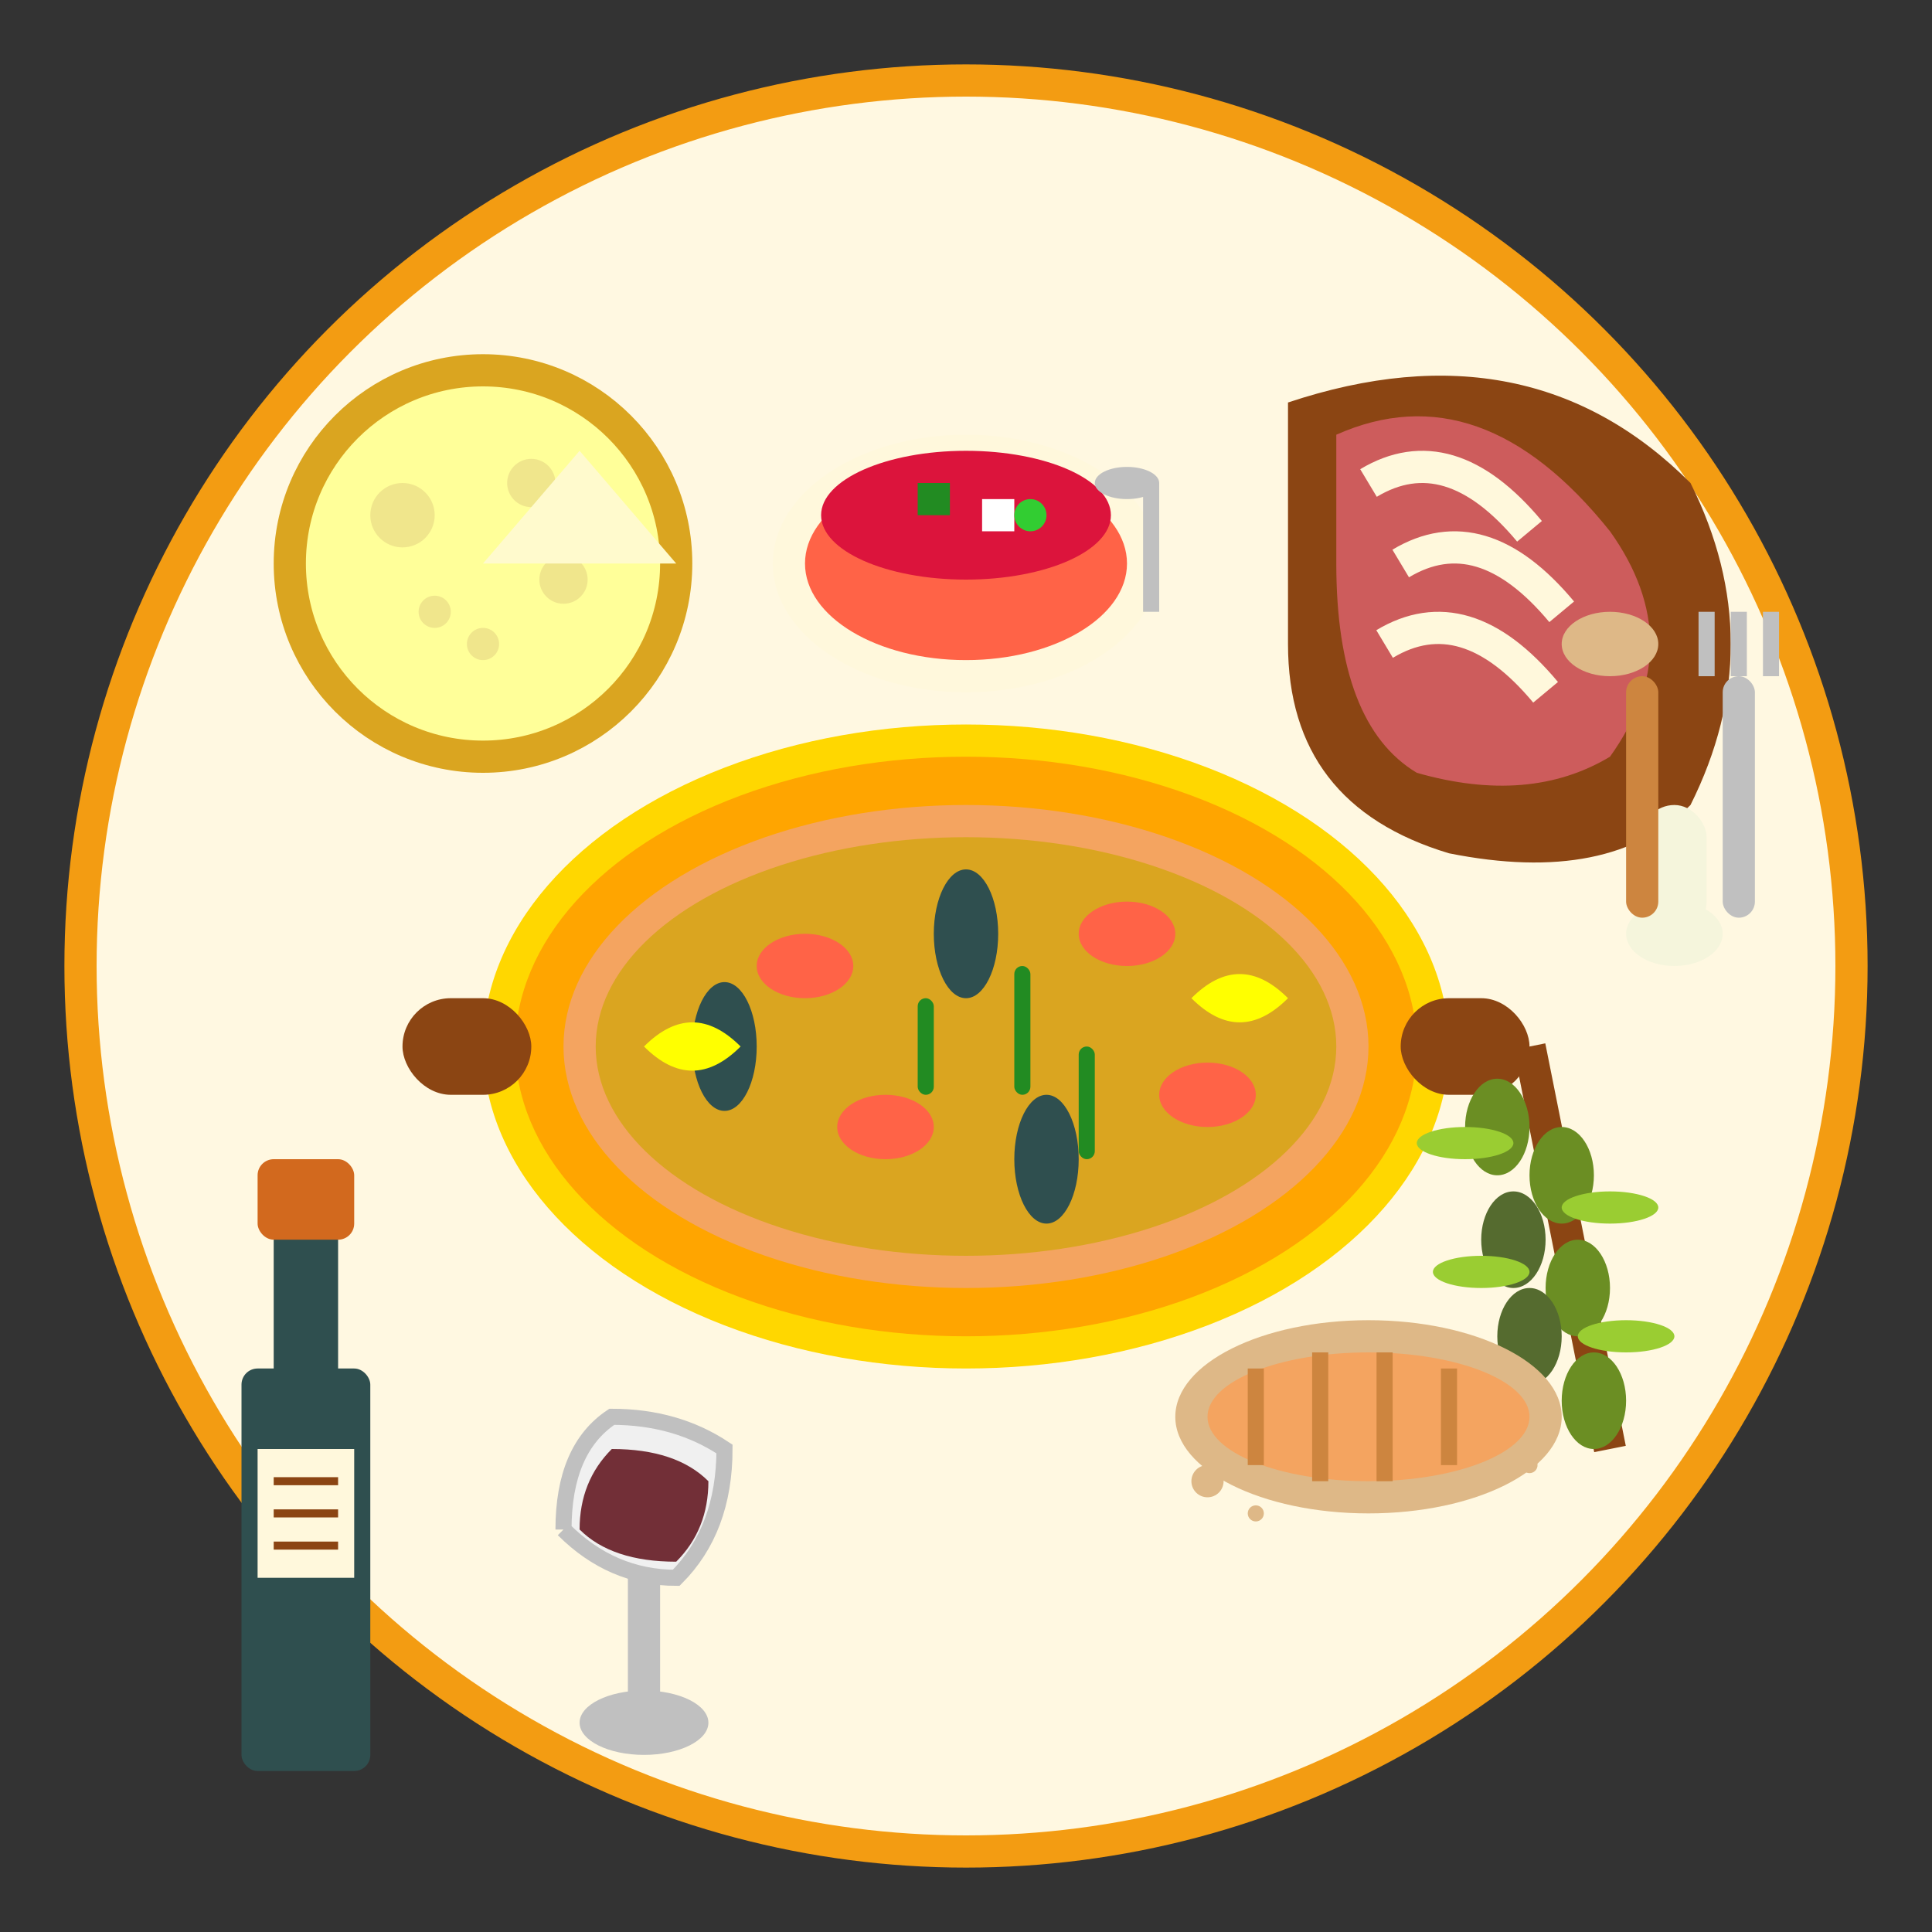 <svg width="120" height="120" viewBox="0 0 120 120" fill="none" xmlns="http://www.w3.org/2000/svg">
  <rect x="0" y="0" width="120" height="120" fill="#333333" stroke="none"/>
  <!-- Background Circle -->
  <circle cx="60" cy="60" r="55" fill="#FFF8E1" stroke="#f39c12" stroke-width="2"/>
  
  <!-- Paella Pan -->
  <g transform="translate(25, 40)">
    <!-- Pan Base -->
    <ellipse cx="35" cy="25" rx="30" ry="20" fill="#FFD700"/>
    <ellipse cx="35" cy="25" rx="28" ry="18" fill="#FFA500"/>
    
    <!-- Pan Handles -->
    <rect x="0" y="22" width="8" height="6" fill="#8B4513" rx="3"/>
    <rect x="62" y="22" width="8" height="6" fill="#8B4513" rx="3"/>
    
    <!-- Rice -->
    <ellipse cx="35" cy="25" rx="25" ry="15" fill="#F4A460"/>
    
    <!-- Saffron Rice Color -->
    <ellipse cx="35" cy="25" rx="23" ry="13" fill="#DAA520"/>
    
    <!-- Seafood Elements -->
    <!-- Shrimp -->
    <ellipse cx="25" cy="20" rx="3" ry="2" fill="#FF6347"/>
    <ellipse cx="45" cy="18" rx="3" ry="2" fill="#FF6347"/>
    <ellipse cx="30" cy="30" rx="3" ry="2" fill="#FF6347"/>
    <ellipse cx="50" cy="28" rx="3" ry="2" fill="#FF6347"/>
    
    <!-- Mussels -->
    <ellipse cx="20" cy="25" rx="2" ry="4" fill="#2F4F4F"/>
    <ellipse cx="40" cy="32" rx="2" ry="4" fill="#2F4F4F"/>
    <ellipse cx="35" cy="18" rx="2" ry="4" fill="#2F4F4F"/>
    
    <!-- Lemon Wedges -->
    <path d="M15 25 Q18 22 21 25 Q18 28 15 25" fill="#FFFF00"/>
    <path d="M49 22 Q52 19 55 22 Q52 25 49 22" fill="#FFFF00"/>
    
    <!-- Green Beans -->
    <rect x="38" y="20" width="1" height="8" fill="#228B22" rx="0.5"/>
    <rect x="32" y="22" width="1" height="6" fill="#228B22" rx="0.5"/>
    <rect x="42" y="25" width="1" height="7" fill="#228B22" rx="0.5"/>
  </g>
  
  <!-- Spanish Ham -->
  <g transform="translate(80, 15)">
    <!-- Ham Leg -->
    <path d="M0 10 Q15 5 25 15 Q30 25 25 35 Q20 40 10 38 Q0 35 0 25 Z" fill="#8B4513"/>
    
    <!-- Meat -->
    <path d="M3 12 Q12 8 20 18 Q25 25 20 32 Q15 35 8 33 Q3 30 3 20 Z" fill="#CD5C5C"/>
    
    <!-- Fat Layers -->
    <path d="M5 15 Q10 12 15 18" stroke="#FFF8DC" stroke-width="2" fill="none"/>
    <path d="M7 20 Q12 17 17 23" stroke="#FFF8DC" stroke-width="2" fill="none"/>
    <path d="M6 25 Q11 22 16 28" stroke="#FFF8DC" stroke-width="2" fill="none"/>
    
    <!-- Bone -->
    <rect x="22" y="35" width="4" height="8" fill="#F5F5DC" rx="2"/>
    <ellipse cx="24" cy="43" rx="3" ry="2" fill="#F5F5DC"/>
  </g>
  
  <!-- Spanish Cheese -->
  <g transform="translate(15, 20)">
    <!-- Cheese Wheel -->
    <circle cx="15" cy="15" r="12" fill="#FFFF99"/>
    
    <!-- Cheese Holes -->
    <circle cx="10" cy="12" r="2" fill="#F0E68C"/>
    <circle cx="18" cy="10" r="1.5" fill="#F0E68C"/>
    <circle cx="12" cy="18" r="1" fill="#F0E68C"/>
    <circle cx="20" cy="16" r="1.5" fill="#F0E68C"/>
    <circle cx="15" cy="20" r="1" fill="#F0E68C"/>
    
    <!-- Cheese Rind -->
    <circle cx="15" cy="15" r="12" fill="none" stroke="#DAA520" stroke-width="2"/>
    
    <!-- Cut Wedge -->
    <path d="M15 15 L27 15 L21 8 Z" fill="#FFFACD"/>
  </g>
  
  <!-- Spanish Olives -->
  <g transform="translate(85, 65)">
    <!-- Olive Branch -->
    <line x1="10" y1="0" x2="15" y2="25" stroke="#8B4513" stroke-width="2"/>
    
    <!-- Olives -->
    <ellipse cx="8" cy="5" rx="2" ry="3" fill="#6B8E23"/>
    <ellipse cx="12" cy="8" rx="2" ry="3" fill="#6B8E23"/>
    <ellipse cx="9" cy="12" rx="2" ry="3" fill="#556B2F"/>
    <ellipse cx="13" cy="15" rx="2" ry="3" fill="#6B8E23"/>
    <ellipse cx="10" cy="18" rx="2" ry="3" fill="#556B2F"/>
    <ellipse cx="14" cy="22" rx="2" ry="3" fill="#6B8E23"/>
    
    <!-- Leaves -->
    <ellipse cx="6" cy="6" rx="3" ry="1" fill="#9ACD32"/>
    <ellipse cx="15" cy="10" rx="3" ry="1" fill="#9ACD32"/>
    <ellipse cx="7" cy="14" rx="3" ry="1" fill="#9ACD32"/>
    <ellipse cx="16" cy="18" rx="3" ry="1" fill="#9ACD32"/>
  </g>
  
  <!-- Spanish Wine Bottle -->
  <g transform="translate(10, 70)">
    <!-- Bottle Body -->
    <rect x="5" y="15" width="8" height="25" fill="#2F4F4F" rx="1"/>
    
    <!-- Bottle Neck -->
    <rect x="7" y="5" width="4" height="12" fill="#2F4F4F"/>
    
    <!-- Cork -->
    <rect x="6" y="2" width="6" height="5" fill="#D2691E" rx="1"/>
    
    <!-- Label -->
    <rect x="6" y="20" width="6" height="8" fill="#FFF8DC"/>
    <line x1="7" y1="22" x2="11" y2="22" stroke="#8B4513" stroke-width="0.5"/>
    <line x1="7" y1="24" x2="11" y2="24" stroke="#8B4513" stroke-width="0.5"/>
    <line x1="7" y1="26" x2="11" y2="26" stroke="#8B4513" stroke-width="0.5"/>
    
    <!-- Wine Glass -->
    <g transform="translate(20, 10)">
      <!-- Glass Bowl -->
      <path d="M5 15 Q5 10 8 8 Q12 8 15 10 Q15 15 12 18 Q8 18 5 15" fill="#F0F0F0" stroke="#C0C0C0" stroke-width="1"/>
      
      <!-- Wine -->
      <path d="M6 15 Q6 12 8 10 Q12 10 14 12 Q14 15 12 17 Q8 17 6 15" fill="#722F37"/>
      
      <!-- Stem -->
      <rect x="9" y="18" width="2" height="8" fill="#C0C0C0"/>
      
      <!-- Base -->
      <ellipse cx="10" cy="27" rx="4" ry="2" fill="#C0C0C0"/>
    </g>
  </g>
  
  <!-- Spanish Bread -->
  <g transform="translate(70, 80)">
    <!-- Bread Loaf -->
    <ellipse cx="15" cy="8" rx="12" ry="6" fill="#DEB887"/>
    
    <!-- Bread Texture -->
    <ellipse cx="15" cy="8" rx="10" ry="4" fill="#F4A460"/>
    
    <!-- Bread Cuts -->
    <line x1="8" y1="5" x2="8" y2="11" stroke="#CD853F" stroke-width="1"/>
    <line x1="12" y1="4" x2="12" y2="12" stroke="#CD853F" stroke-width="1"/>
    <line x1="16" y1="4" x2="16" y2="12" stroke="#CD853F" stroke-width="1"/>
    <line x1="20" y1="5" x2="20" y2="11" stroke="#CD853F" stroke-width="1"/>
    
    <!-- Bread Crumbs -->
    <circle cx="5" cy="12" r="1" fill="#DEB887"/>
    <circle cx="25" cy="11" r="0.5" fill="#DEB887"/>
    <circle cx="8" cy="14" r="0.5" fill="#DEB887"/>
  </g>
  
  <!-- Spanish Gazpacho -->
  <g transform="translate(45, 20)">
    <!-- Bowl -->
    <ellipse cx="15" cy="15" rx="12" ry="8" fill="#FFF8DC"/>
    <ellipse cx="15" cy="15" rx="10" ry="6" fill="#FF6347"/>
    
    <!-- Gazpacho Surface -->
    <ellipse cx="15" cy="12" rx="9" ry="4" fill="#DC143C"/>
    
    <!-- Garnish -->
    <rect x="12" y="10" width="2" height="2" fill="#228B22"/>
    <rect x="16" y="11" width="2" height="2" fill="#FFFFFF"/>
    <circle cx="19" cy="12" r="1" fill="#32CD32"/>
    
    <!-- Spoon -->
    <ellipse cx="25" cy="10" rx="2" ry="1" fill="#C0C0C0"/>
    <rect x="26" y="10" width="1" height="8" fill="#C0C0C0"/>
  </g>
  
  <!-- Cooking Utensils -->
  <g transform="translate(95, 35)">
    <!-- Wooden Spoon -->
    <ellipse cx="5" cy="5" rx="3" ry="2" fill="#DEB887"/>
    <rect x="6" y="7" width="2" height="15" fill="#CD853F" rx="1"/>
    
    <!-- Fork -->
    <rect x="12" y="7" width="2" height="15" fill="#C0C0C0" rx="1"/>
    <line x1="11" y1="7" x2="11" y2="3" stroke="#C0C0C0" stroke-width="1"/>
    <line x1="13" y1="7" x2="13" y2="3" stroke="#C0C0C0" stroke-width="1"/>
    <line x1="15" y1="7" x2="15" y2="3" stroke="#C0C0C0" stroke-width="1"/>
  </g>
</svg>
